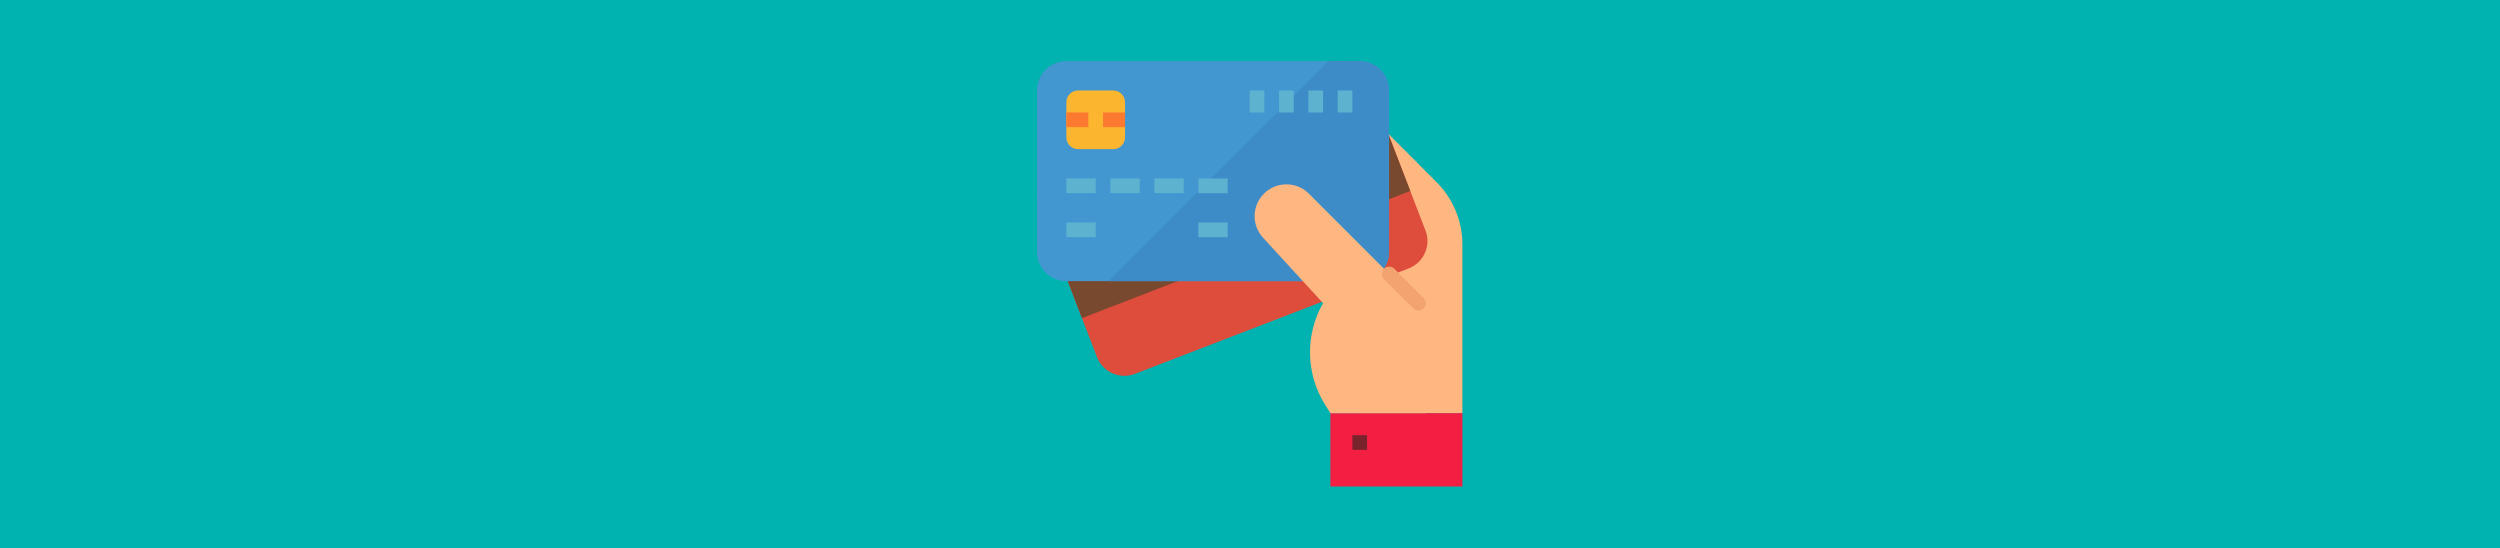 <?xml version="1.0" encoding="UTF-8" standalone="no"?>
<!DOCTYPE svg PUBLIC "-//W3C//DTD SVG 1.1//EN" "http://www.w3.org/Graphics/SVG/1.1/DTD/svg11.dtd">
<svg width="100%" height="100%" viewBox="0 0 1140 250" version="1.1" xmlns="http://www.w3.org/2000/svg" xmlns:xlink="http://www.w3.org/1999/xlink" xml:space="preserve" xmlns:serif="http://www.serif.com/" style="fill-rule:evenodd;clip-rule:evenodd;stroke-linejoin:round;stroke-miterlimit:2;">
    <rect x="0" y="0" width="1140" height="250" style="fill:rgb(0,179,176);"/>
    <g id="surface1" transform="matrix(0.328,0,0,0.328,472.874,27.677)">
        <path d="M555.311,168.649L448.647,61.782L448.647,490.032L591.396,490.032L591.396,255.42C591.396,222.844 578.405,191.614 555.311,168.649Z" style="fill:rgb(254,183,129);fill-rule:nonzero;"/>
        <path d="M83.372,411.998L2.735,202.665C-5.358,181.652 5.112,158.047 26.137,149.95L406.741,3.345C427.754,-4.748 451.359,5.722 459.452,26.747L540.089,236.08C548.182,257.094 537.712,280.699 516.687,288.796L136.095,435.4C115.07,443.493 91.477,433.012 83.372,411.998Z" style="fill:rgb(222,76,60);fill-rule:nonzero;"/>
        <path d="M488.512,102.159L32.162,279.048L62.549,357.928L518.919,181.121L488.512,102.159Z" style="fill:rgb(121,73,47);fill-rule:nonzero;"/>
        <path d="M0.004,265.71L0.004,41.389C0.004,18.865 18.266,0.602 40.79,0.602L448.647,0.602C471.171,0.602 489.433,18.865 489.433,41.389L489.433,265.71C489.433,288.234 471.171,306.497 448.647,306.497L40.79,306.497C18.266,306.497 0.004,288.234 0.004,265.71Z" style="fill:rgb(67,151,208);fill-rule:nonzero;"/>
        <path d="M448.647,0.602L405.312,0.602L99.418,306.497L448.647,306.497C471.171,306.497 489.433,288.234 489.433,265.71L489.433,41.389C489.433,18.865 471.171,0.602 448.647,0.602Z" style="fill:rgb(61,140,199);fill-rule:nonzero;"/>
        <rect x="40.79" y="163.744" width="40.786" height="20.393" style="fill:rgb(93,178,208);fill-rule:nonzero;"/>
        <rect x="40.79" y="224.924" width="40.786" height="20.393" style="fill:rgb(93,178,208);fill-rule:nonzero;"/>
        <rect x="224.325" y="224.924" width="40.786" height="20.393" style="fill:rgb(93,178,208);fill-rule:nonzero;"/>
        <rect x="101.97" y="163.744" width="40.783" height="20.393" style="fill:rgb(93,178,208);fill-rule:nonzero;"/>
        <rect x="163.146" y="163.744" width="40.786" height="20.393" style="fill:rgb(93,178,208);fill-rule:nonzero;"/>
        <rect x="224.325" y="163.744" width="40.786" height="20.393" style="fill:rgb(93,178,208);fill-rule:nonzero;"/>
        <rect x="418.057" y="41.389" width="20.393" height="30.59" style="fill:rgb(93,178,208);fill-rule:nonzero;"/>
        <rect x="377.271" y="41.389" width="20.393" height="30.59" style="fill:rgb(93,178,208);fill-rule:nonzero;"/>
        <rect x="336.484" y="41.389" width="20.393" height="30.59" style="fill:rgb(93,178,208);fill-rule:nonzero;"/>
        <rect x="295.702" y="41.389" width="20.389" height="30.59" style="fill:rgb(93,178,208);fill-rule:nonzero;"/>
        <rect x="407.86" y="490.032" width="183.535" height="101.962" style="fill:rgb(243,31,67);fill-rule:nonzero;"/>
        <path d="M377.934,184.801C360.639,167.568 332.652,167.619 315.42,184.914C298.757,201.635 298.18,228.502 314.105,245.93L397.664,337.086C372.549,381.041 373.622,435.244 400.446,478.173L407.86,490.032L540.412,490.032L540.412,347.283L377.934,184.801Z" style="fill:rgb(254,183,129);fill-rule:nonzero;"/>
        <rect x="438.45" y="520.621" width="20.393" height="20.393" style="fill:rgb(121,36,44);fill-rule:nonzero;"/>
        <path d="M40.79,106.646L40.79,57.704C40.79,48.69 48.091,41.389 57.106,41.389L106.048,41.389C115.062,41.389 122.359,48.69 122.359,57.704L122.359,106.646C122.359,115.66 115.062,122.962 106.048,122.962L57.106,122.962C48.091,122.962 40.79,115.66 40.79,106.646Z" style="fill:rgb(252,181,47);fill-rule:nonzero;"/>
        <rect x="40.79" y="71.978" width="30.59" height="20.393" style="fill:rgb(252,122,47);fill-rule:nonzero;"/>
        <rect x="91.773" y="71.978" width="30.586" height="20.393" style="fill:rgb(252,122,47);fill-rule:nonzero;"/>
        <path d="M530.216,347.283C527.516,347.283 524.917,346.21 523.008,344.294L482.222,303.507C478.308,299.461 478.421,293.006 482.48,289.089C486.436,285.276 492.696,285.276 496.641,289.089L537.427,329.875C541.404,333.863 541.404,340.317 537.427,344.294C535.507,346.21 532.92,347.283 530.216,347.283Z" style="fill:rgb(242,163,111);fill-rule:nonzero;"/>
    </g>
</svg>
